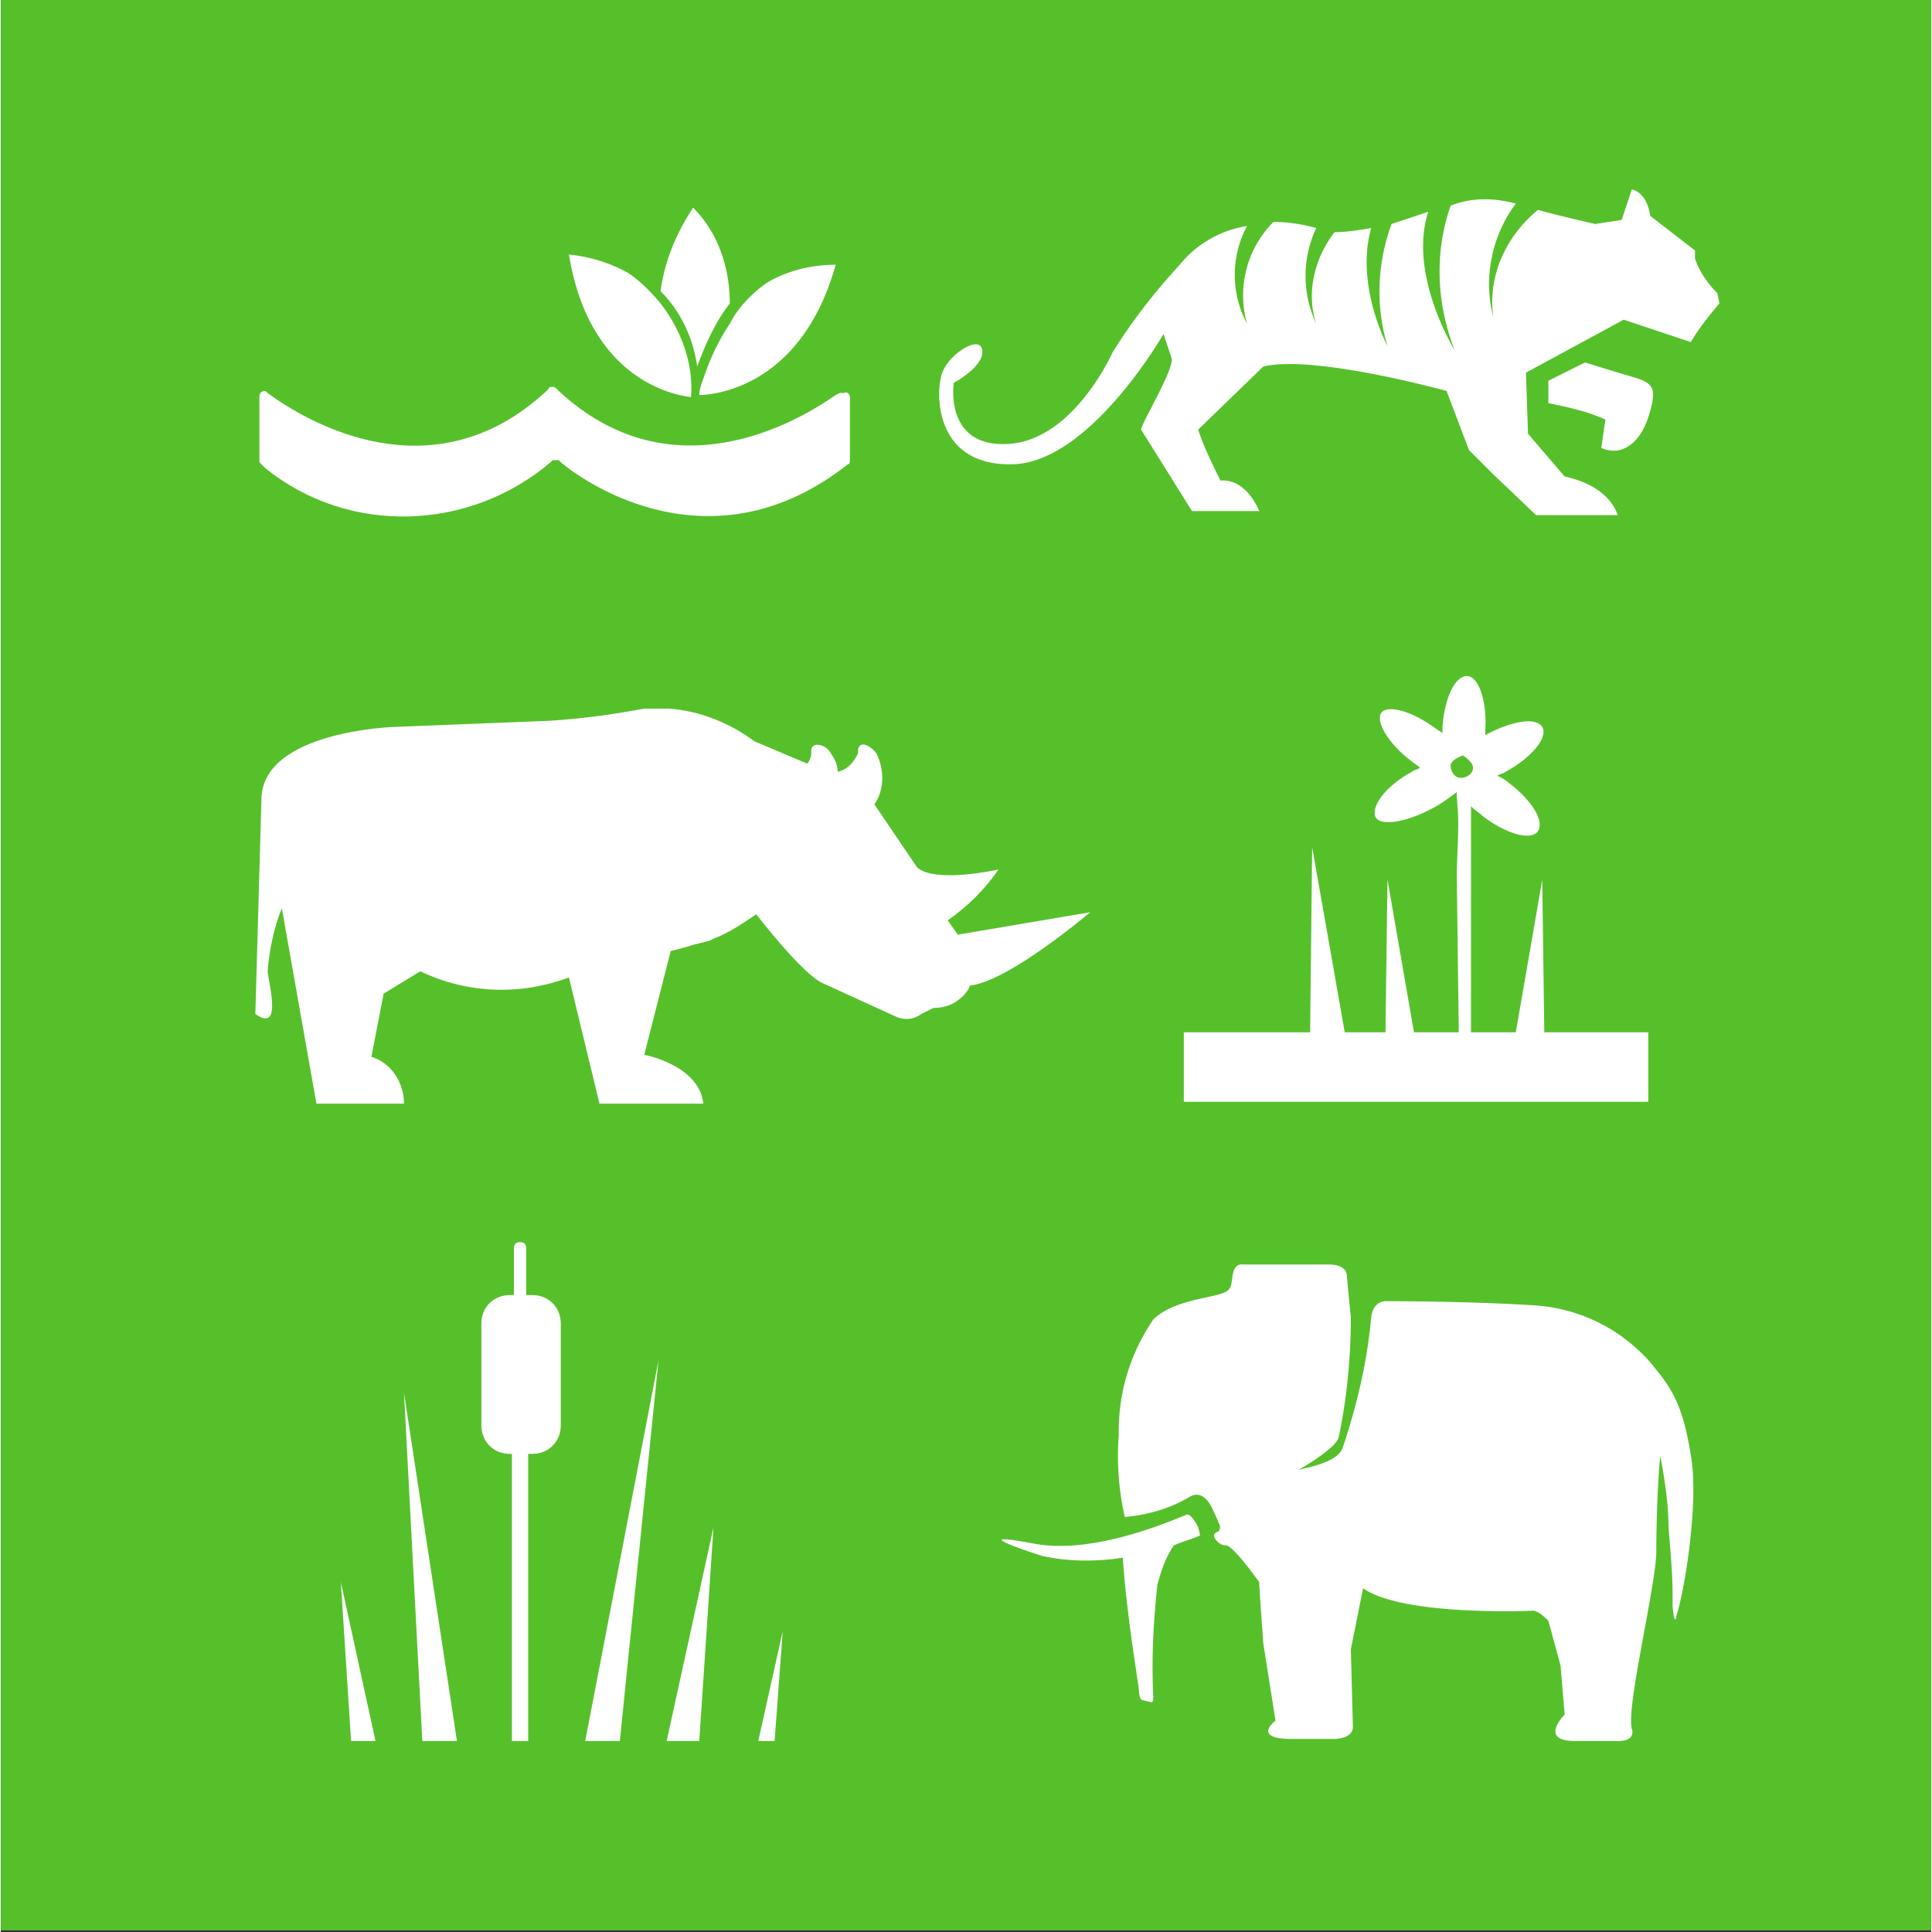 <?xml version="1.0" encoding="utf-8"?>
<svg xmlns="http://www.w3.org/2000/svg" id="TARGETS" viewBox="0 0 94.8 94.88" width="94.8" height="94.8">
  <rect x="0" y="0" width="94.8" height="94.88" fill="#333333" stroke="none"/>
  <style>.st0{fill:#56c02b}.st1{fill:#fff}</style>
  <title>Goal_15_RGB_NG</title>
  <path class="st0" d="M0 0h94.8v94.8H0z"/>
  <path class="st1" d="M41.7 22.5v-3c0-.1-.1-.3-.3-.2h-.2l-.2.1c-2 1.4-8.1 4.9-13.6-.2l-.1-.1c-.1-.1-.1-.1-.2-.1s-.2 0-.2.1l-.1.1c-5.6 5.2-11.8 1.5-13.7.1l-.1-.1c-.2 0-.3.1-.3.3v3.1c0 .1 0 .1.1.2l.2.2c4.1 3.3 10 3.1 14-.3l.1-.1h.3l.1.1c1.3 1.1 7.5 5.3 14.1.1.1 0 .1-.1.1-.3 0 .1 0 .1 0 0z"/>
  <path class="st1" d="M34.5 18.6c-.2.5-.2.8-.2.8.6 0 5-.3 6.7-6.4-1.2 0-2.4.3-3.4.9-.7.5-1.4 1.2-1.8 2-.6.9-1 1.8-1.3 2.7zM33.9 19.5v-.1c.1-1.6-.5-3.2-1.5-4.5-.5-.6-1-1.1-1.6-1.5-.9-.5-1.9-.8-2.9-.9 1 6.1 5.1 6.9 6 7zM35.8 14.9c0-1.8-.6-3.5-1.8-4.7-.8 1.2-1.4 2.6-1.6 4.1 1 1 1.6 2.3 1.8 3.7.4-1.1.9-2.2 1.6-3.1zM84.3 14.4c-.5-.5-.9-1.1-1.1-1.7v-.4L81 10.6s-.1-1.1-.9-1.3l-.5 1.5-1.3.2s-2.6-.6-2.8-.7c-1.6 1.3-2.5 3.3-2.2 5.3-.5-1.9-.1-4 1.1-5.6-1.1-.3-2.2-.3-3.2.1-.8 2.3-.7 4.8.2 7.1 0 0-2.3-3.7-1.3-6.8l-1.8.6c-.7 1.9-.8 4-.2 6 0 0-1.6-3-.8-5.8-.6.1-1.2.2-1.8.2-1 1.3-1.4 3-.9 4.5-.7-1.5-.7-3.2 0-4.7-.7-.2-1.4-.3-2.1-.3-1.3 1.3-1.8 3.2-1.3 5a5.1 5.1 0 0 1 0-4.8c-1.3.2-2.5.9-3.3 1.9-1.2 1.3-2.3 2.7-3.3 4.3 0 0-1.9 4.3-5.1 4.5s-2.7-3-2.7-3 1.5-.8 1.4-1.6-1.7.2-2 1.2-.3 4.5 3.5 4.4 7.4-6.4 7.4-6.4l.4 1.2c.1.6-1.5 3.2-1.5 3.5l2.5 4h3.3s-.6-1.6-1.9-1.5c-.4-.8-.8-1.6-1.1-2.5L62 18c2.5-.6 9 1.2 9 1.2l1.1 2.9 1.2 1.2 2.1 2h4s-.3-1.4-2.6-1.9L75 21.3l-.1-3 4.8-2.6 3.3 1.1c.4-.7.9-1.3 1.4-1.9l-.1-.5z"/>
  <path class="st1" d="M80.1 18.5c-.7-.2-2.3-.7-2.3-.7l-1.8.9v1.1c1 .2 1.9.4 2.8.8l-.2 1.4c1.4.6 2.1-1 2.1-1 .2-.4.3-.8.4-1.2.1-.7.1-1-1-1.3zM47 45.9l-.5-.7c1-.7 1.8-1.5 2.5-2.5 0 0-3.1.7-4-.1l-2.1-3.1c.5-.7.5-1.7.1-2.5-.2-.3-.8-.7-.9-.2v.2c-.2.4-.5.8-1 .9 0-.4-.2-.7-.4-1-.2-.3-.8-.5-.9-.1v.2c0 .2-.1.4-.2.5L37 36.4c-1.2-.9-2.7-1.5-4.2-1.6h-1.2c-1.6.3-3.1.5-4.7.6l-7.6.3s-6.4.2-6.5 3.5l-.3 10.6c1.3.9.7-1.3.6-2.1.1-1.1.3-2.1.7-3.1l1.7 9.6h4.3c0-1-.6-2-1.6-2.3l.6-3.1 1.8-1.1c2.3 1.1 4.9 1.2 7.3.3l1.5 6.2h5.1c-.2-1.9-2.9-2.4-2.9-2.4l1.3-5.1s.5-.1 1.1-.3l.8-.2.2-.1c.8-.3 1.5-.8 2.1-1.2 0 0 2.3 3 3.3 3.4l3.5 1.6c.4.2.9.2 1.3-.1l.6-.3c.4 0 .8-.1 1.1-.3.3-.2.6-.5.7-.8 1.9-.2 5.9-3.6 5.9-3.6L47 45.9zM71.6 50.7h-2.2l-1.3-7.5-.1 7.5h-2l-1.6-9.1-.1 9.1h-6.2v3.4h22.8v-3.4h-5.1l-.1-7.5-1.3 7.5h-2.2V43v-3.4c.2.2.4.3.6.5 1.2.9 2.4 1.2 2.7.7s-.3-1.5-1.5-2.4c-.1-.1-.3-.2-.5-.3.1-.1.3-.1.4-.2 1.3-.7 2.1-1.7 1.8-2.2s-1.5-.3-2.8.4v-.2c.1-1.4-.3-2.7-.9-2.7s-1.1 1.1-1.2 2.5v.3l-.3-.2c-1.2-.9-2.4-1.2-2.7-.8s.3 1.5 1.5 2.4c.1.1.3.2.4.3-.1.1-.3.1-.4.2-1.3.7-2 1.7-1.8 2.2s1.5.3 2.8-.4c.4-.2.8-.5 1.2-.8v.2c.1 1.2.1 1.2 0 3.7l.1 7.9zm-.4-13.1c0-.3.6-.5.6-.5s.5.3.5.6-.3.5-.6.5-.5-.3-.5-.6z"/>
  <g>
    <path class="st1" d="M58.2 74.4c-1.7.7-4.9 1.9-7.5 1.4-3.7-.7.4.6.4.6 1.3.3 2.7.3 4 .1.2 3 .8 6.3.8 6.6 0 0 0 .4.2.4l.4.1s.1 0 .1-.2c-.1-1.9 0-3.7.2-5.6.2-.7.4-1.3.8-1.9.4-.2.9-.3 1.3-.5l-.1-.4c-.4-.8-.6-.6-.6-.6z"/>
    <path class="st1" d="M83 71.5c-.4-2.6-1-3.4-2-4.6a8.25 8.25 0 0 0-5.8-2.8c-3.1-.2-7.1-.2-7.1-.2s-.7-.1-.8.8c-.2 2.2-.7 4.3-1.4 6.4-.3.8-2 1-2.2 1.1 0 0 1.8-1 2-1.6.4-1.9.6-3.9.6-5.9-.2-2-.2-2.1-.2-2.1s0-.5-.9-.5H61s-.4-.1-.5.5 0 .8-.8 1-2.3.4-3.1 1.2c-1.1 1.6-1.7 3.5-1.7 5.5v.2c-.1 1.3 0 2.7.3 4 1.1-.1 2.2-.4 3.2-1 .7-.4 1.1.6 1.1.6s.3.6.3.7c.1.1.1.3 0 .4 0 0-.3.1-.2.3.1.2.3.4.6.4.4.1 1.6 1.8 1.6 1.8 0 .3.2 3 .2 3l.6 3.8s-1.2.9.8.9h2.1s.9 0 .9-.6l-.1-3.8.6-3c2 1.4 8.4 1.1 8.4 1.1.3.1.5.3.7.5l.6 2.2.2 2.4s-1.3 1.3.5 1.3h2s1 .1.8-.6c-.3-1 1.2-7.1 1.2-8.7s.1-4 .2-4.7c.2 1.1.4 2.3.4 3.5.2 2.4.2 2.6.2 3.9 0 0 .1 1.1.2.4.4-1.2 1.1-5.6.7-7.8z"/>
  </g>
  <g>
    <path class="st1" d="M19.8 68.4l.9 17.1h1.7zM32.3 66.8l-3.6 18.7h1.7zM35 75l-2.3 10.5h1.6zM38.4 80.1l-1.2 5.4h.8zM16.7 77.7l.5 7.8h1.2zM25.9 71.4h.2c.8 0 1.4-.6 1.4-1.4v-5c0-.8-.6-1.4-1.4-1.4h-.3v-2.3c0-.2-.1-.3-.3-.3s-.3.1-.3.3v2.3H25c-.8 0-1.4.6-1.4 1.4v5c0 .8.6 1.4 1.4 1.4h.1v14.1h.8V71.4z"/>
  </g>
  <path class="st1" d="M58.1 50.7h22.8v3.4H58.1z"/>
</svg>